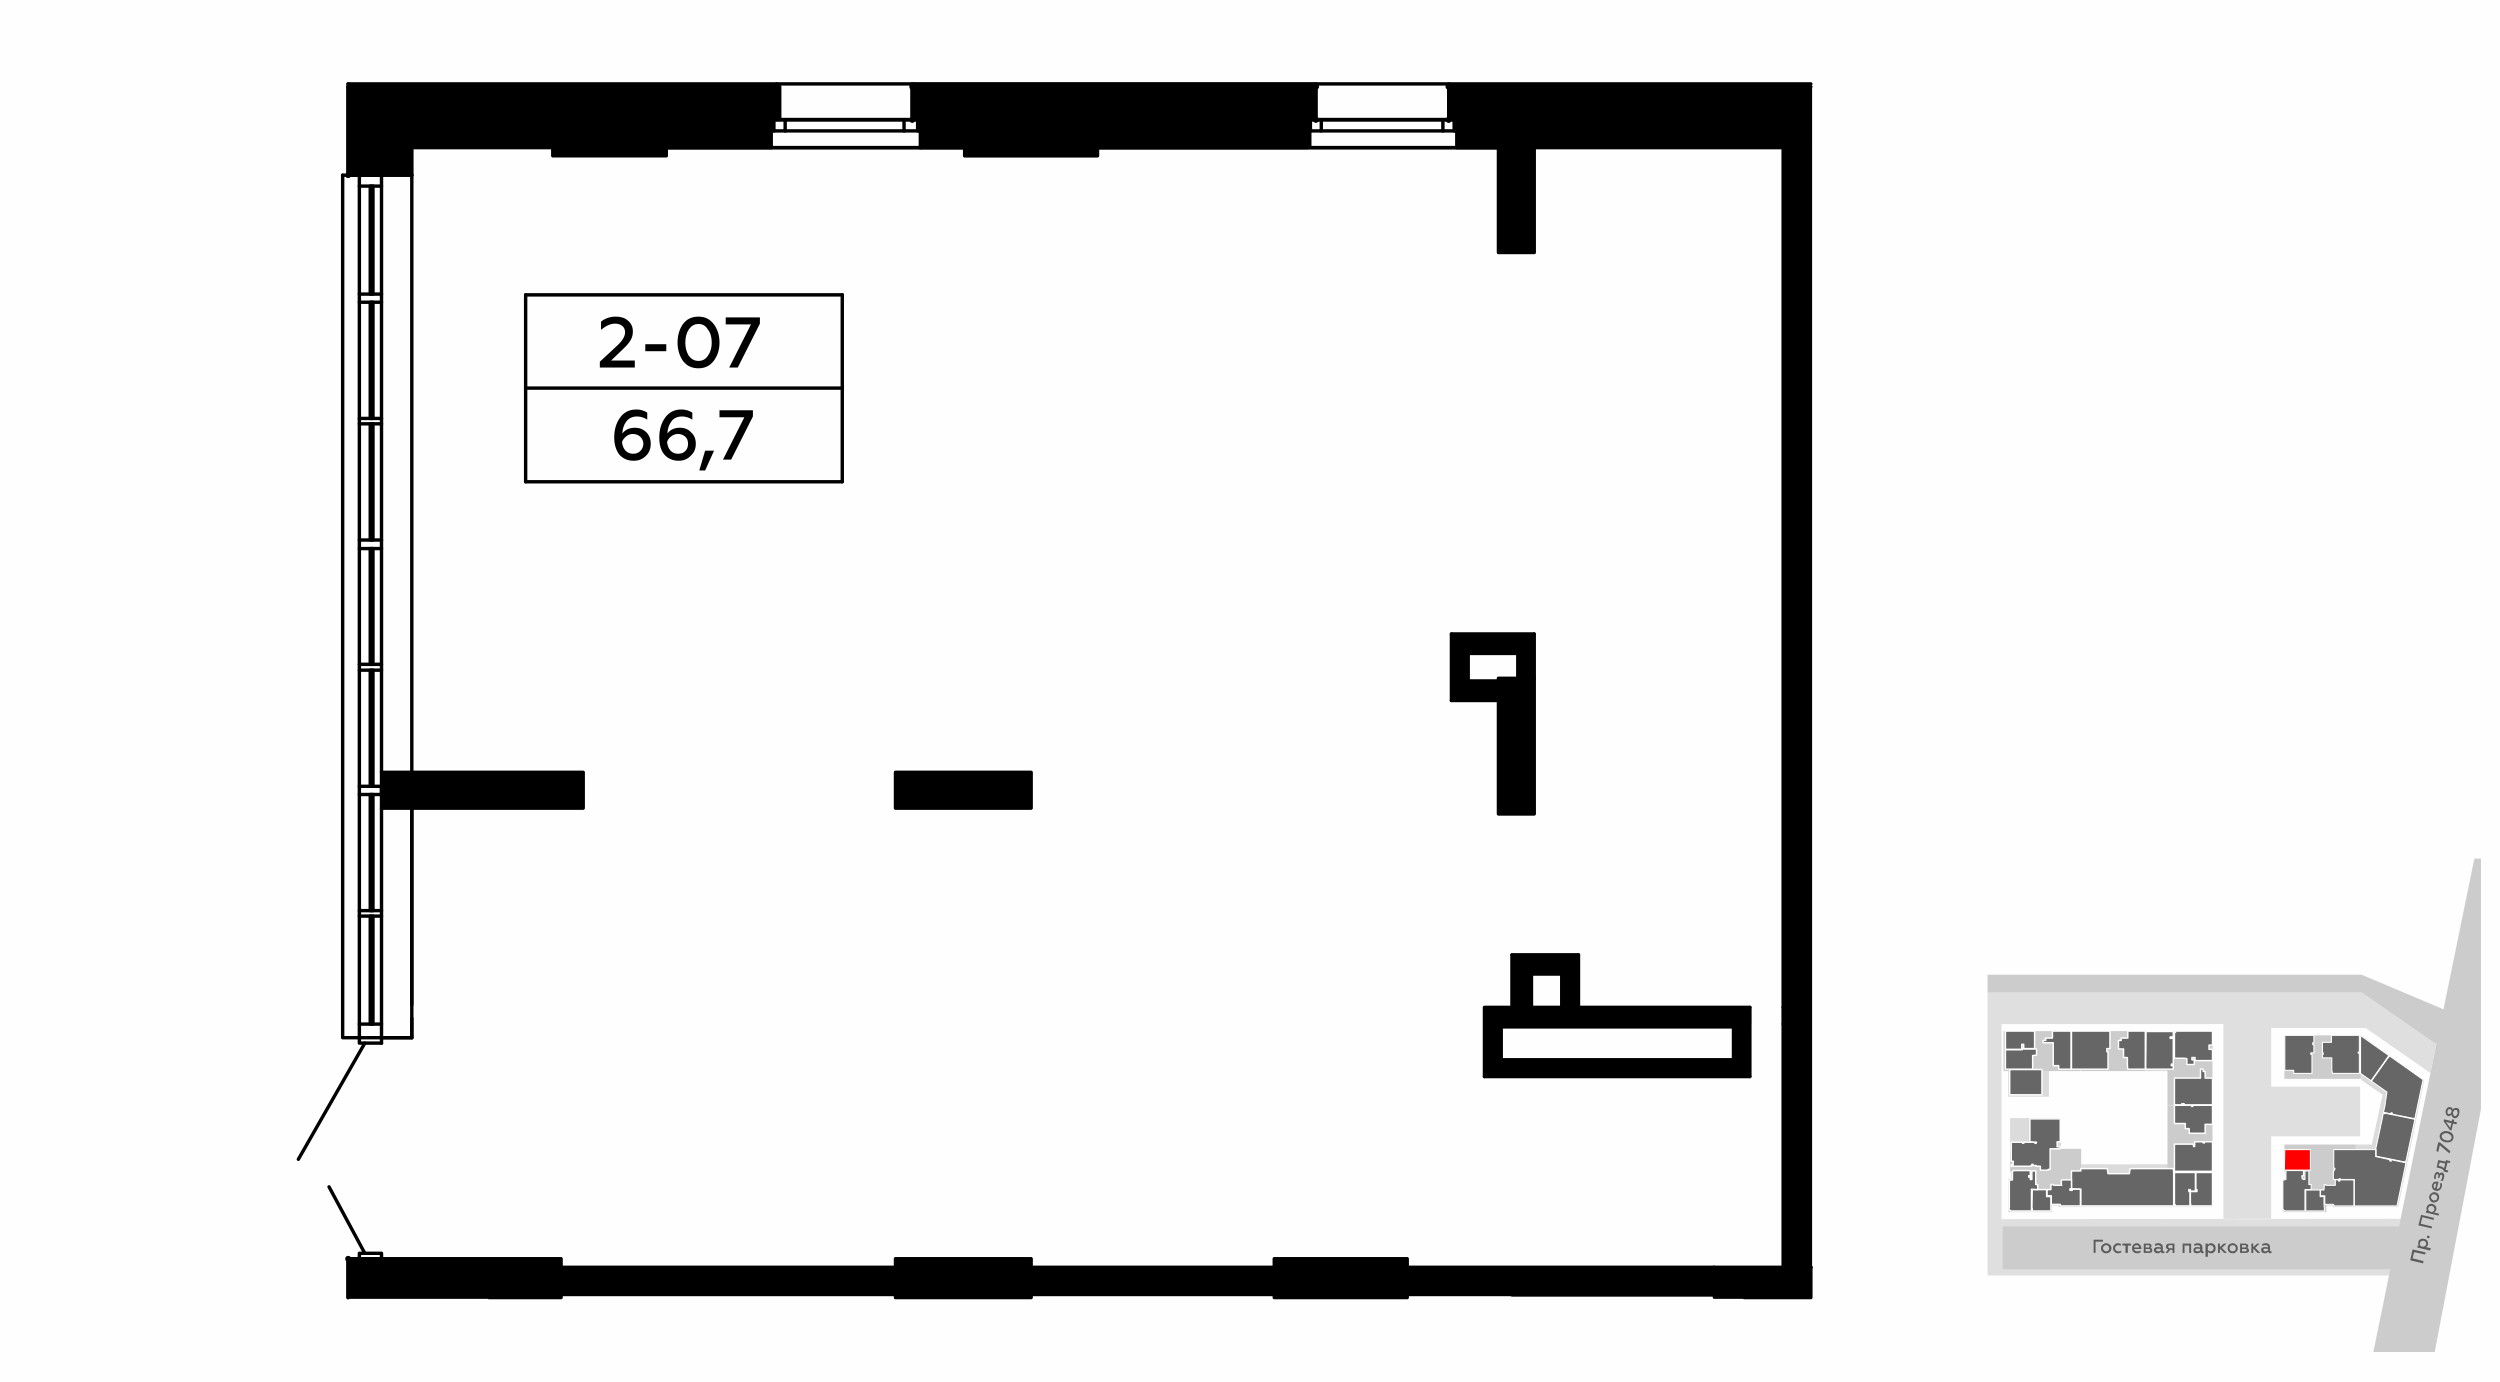 <?xml version="1.0" encoding="UTF-8"?>
<!DOCTYPE svg  PUBLIC '-//W3C//DTD SVG 1.1//EN'  'http://www.w3.org/Graphics/SVG/1.1/DTD/svg11.dtd'>
<!-- Creator: CorelDRAW X8 -->
<svg clip-rule="evenodd" fill-rule="evenodd" image-rendering="optimizeQuality" shape-rendering="geometricPrecision" text-rendering="geometricPrecision" version="1.1" viewBox="0 0 6435 3556" xml:space="preserve" xmlns="http://www.w3.org/2000/svg">
 <defs>
  <style type="text/css">
   <![CDATA[
    .str3 {stroke:#010000;stroke-width:8.79;stroke-linejoin:round}
    .str4 {stroke:black;stroke-width:6.69;stroke-linejoin:round}
    .str0 {stroke:white;stroke-width:2.75;stroke-linecap:round;stroke-linejoin:round}
    .str1 {stroke:white;stroke-width:3.67;stroke-linecap:round;stroke-linejoin:round}
    .str2 {stroke:#010000;stroke-width:8.79;stroke-linecap:round;stroke-linejoin:round}
    .str6 {stroke:black;stroke-width:8.79;stroke-linecap:round;stroke-linejoin:round}
    .str5 {stroke:black;stroke-width:8.79;stroke-linecap:round;stroke-linejoin:round}
    .fil1 {fill:none}
    .fil8 {fill:none;fill-rule:nonzero}
    .fil0 {fill:#FEFEFE}
    .fil10 {fill:black}
    .fil5 {fill:#666666}
    .fil3 {fill:#CCCCCC}
    .fil6 {fill:red}
    .fil7 {fill:#5B5B5B;fill-rule:nonzero}
    .fil9 {fill:black;fill-rule:nonzero}
    .fil11 {fill:black;fill-rule:nonzero}
    .fil2 {fill:#B3B3B3;fill-opacity:0.4}
    .fil4 {fill:#CCCCCC;fill-opacity:0.702}
   ]]>
  </style>
 </defs>
 <g id="Слой_x0020_1">
  
  <g id="_689224232">
   
    <rect class="fil0" width="6435" height="3556"/>
    <rect class="fil1" x="5116" y="2210" width="1270" height="1270"/>
    <polygon class="fil2" points="6253 3137 5152 3138 5152 2636 5723 2636 5723 3138 5846 3138 5846 2925 6075 2925 6075 2797 5846 2797 5846 2646 6089 2646 6256 2762 6271 2688 6079 2555 5872 2555 5116 2555 5116 3283 5880 3283 6188 3283"/>
    <rect class="fil3" x="5157" y="2654" width="197" height="103"/>
    <rect class="fil3" x="5355" y="2654" width="167" height="103"/>
    <rect class="fil3" x="5579" y="2654" width="116" height="192"/>
    <rect class="fil3" x="5579" y="2846" width="116" height="171"/>
    <polygon class="fil3" points="5174 2957 5357 2957 5357 3107 5300 3107 5300 3103 5282 3103 5282 3120 5170 3120 5170 3035 5169 3035 5177 3035 5177 3016 5174 3016"/>
    <polygon class="fil4" points="5357 2997 5592 2997 5592 3009 5695 3009 5695 3107 5357 3107"/>
    <polygon class="fil4" points="5174 2878 5305 2878 5305 2957 5174 2957"/>
    <polygon class="fil4" points="5169 2823 5274 2823 5274 2757 5169 2757"/>
    <polygon class="fil4" points="5522 2654 5592 2654 5592 2757 5522 2757"/>
    <rect class="fil3" x="5880" y="2665" width="197" height="112"/>
    <polygon class="fil4" points="6078 2665 6240 2780 6173 3107 6064 3107 6064 2946 6105 2946 6133 2818 6078 2780"/>
    <polygon class="fil3" points="5880 2946 6064 2946 6064 3107 6006 3107 6006 3103 5988 3103 5988 3120 5877 3120 5877 3035 5883 3035 5883 3016 5880 3016"/>
    <polygon class="fil5 str0" points="5881 2665 5956 2665 5956 2684 5953 2684 5953 2689 5956 2689 5956 2710 5948 2710 5948 2714 5951 2714 5951 2763 5904 2763 5904 2755 5881 2755"/>
    <polygon class="fil5 str0" points="6001 2665 6073 2665 6073 2670 6073 2708 6070 2708 6070 2711 6073 2711 6073 2763 6004 2763 6002 2755 6002 2723 5978 2723 5978 2714 5980 2714 5980 2710 5978 2710 5978 2683 6001 2683"/>
    <polygon class="fil5 str0" points="6077 2666 6149 2717 6103 2782 6076 2763 6076 2757 6076 2670"/>
    <polygon class="fil5 str0" points="6151 2718 6237 2779 6216 2879 6207 2878 6158 2868 6158 2865 6155 2864 6154 2867 6135 2863 6139 2846 6140 2837 6143 2817 6144 2811 6104 2783 6145 2725"/>
    <polygon class="fil5 str0" points="6137 2865 6216 2881 6193 2989 6191 2989 6190 2991 6116 2976 6116 2959 6115 2958 6132 2879 6134 2867 6137 2867"/>
    <polygon class="fil5 str0" points="6007 2966 6007 2959 6115 2959 6115 2977 6152 2985 6151 2988 6155 2989 6155 2988 6155 2985 6164 2987 6193 2993 6170 3104 6060 3104 6060 3036 6024 3036 6024 3034 6024 3034 6021 3034 6021 3036 6006 3036 6006 3014 6008 3014 6008 3010 6010 3010 6010 3007 6007 3007 6007 2967"/>
    <path class="fil6 str0" d="m5881 2959h66v53h-67l1-53z"/>
    <polygon class="fil5 str0" points="6008 3103 6006 3100 5984 3100 5984 3078 5973 3078 5973 3063 5982 3063 5982 3062 5983 3049 5986 3049 5987 3051 6011 3051 6011 3038 6012 3037 6020 3037 6019 3040 6023 3040 6023 3037 6023 3037 6054 3037 6059 3038 6059 3104 6008 3104"/>
    <polygon class="fil5 str0" points="5935 3063 5972 3063 5972 3080 5972 3080 5982 3080 5982 3100 5983 3110 5983 3117 5935 3117"/>
    <polygon class="fil5 str0" points="5884 3014 5888 3013 5929 3013 5929 3027 5925 3026 5925 3031 5926 3031 5926 3035 5929 3035 5929 3036 5933 3036 5933 3014 5943 3014 5943 3049 5949 3049 5949 3062 5933 3062 5933 3117 5890 3117 5883 3117 5882 3117 5880 3116 5878 3115 5876 3111 5876 3108 5876 3038 5884 3036"/>
    <polygon class="fil5 str1" points="5173 2753 5256 2753 5256 2818 5173 2818"/>
    <polygon class="fil5 str1" points="5162 2702 5167 2702 5205 2702 5205 2700 5242 2700 5242 2716 5232 2717 5232 2720 5232 2752 5162 2752"/>
    <polygon class="fil5 str1" points="5162 2654 5237 2654 5237 2699 5209 2699 5209 2688 5204 2688 5204 2699 5204 2701 5162 2701"/>
    <polygon class="fil5 str1" points="5283 2654 5331 2654 5331 2752 5299 2752 5299 2743 5285 2743 5285 2684 5259 2684 5259 2678 5266 2678 5265 2672 5283 2672"/>
    <polygon class="fil5 str1" points="5425 2752 5332 2752 5332 2654 5431 2654 5431 2699 5423 2699 5423 2707 5424 2707 5426 2707 5426 2752"/>
    <polygon class="fil5 str1" points="5477 2654 5522 2654 5522 2659 5522 2752 5477 2752 5476 2744 5476 2723 5475 2722 5466 2722 5466 2700 5453 2700 5453 2678 5460 2678 5460 2672 5477 2672"/>
    <polygon class="fil5 str1" points="5524 2655 5594 2655 5594 2669 5586 2669 5586 2673 5594 2672 5594 2739 5589 2739 5589 2743 5594 2743 5594 2752 5524 2752 5523 2748"/>
    <polygon class="fil5 str1" points="5600 2654 5695 2654 5695 2690 5686 2690 5686 2701 5695 2701 5695 2730 5650 2730 5650 2722 5642 2722 5642 2728 5648 2728 5648 2740 5629 2740 5629 2725 5623 2724 5597 2724 5597 2657 5600 2657"/>
    <polygon class="fil5 str1" points="5597 2775 5604 2775 5664 2775 5664 2752 5664 2752 5671 2752 5671 2758 5676 2758 5676 2775 5695 2775 5695 2844 5622 2844 5622 2841 5616 2841 5616 2844 5597 2844"/>
    <polygon class="fil5 str1" points="5597 2845 5641 2845 5641 2848 5644 2848 5644 2845 5695 2845 5695 2894 5676 2894 5676 2918 5676 2917 5635 2917 5635 2905 5625 2905 5625 2892 5597 2892 5597 2847"/>
    <polygon class="fil5 str1" points="5597 2945 5604 2945 5646 2945 5646 2951 5649 2951 5649 2939 5671 2939 5671 2942 5674 2942 5674 2939 5695 2939 5695 3015 5597 3015 5597 2947"/>
    <polygon class="fil5 str1" points="5652 3018 5695 3018 5695 3024 5695 3104 5639 3104 5638 3095 5638 3067 5655 3067 5655 3062 5652 3062"/>
    <polygon class="fil5 str1" points="5651 3018 5651 3066 5638 3066 5638 3062 5634 3062 5634 3067 5637 3067 5637 3104 5599 3104 5599 3101 5597 3101 5597 3018"/>
    <polygon class="fil5 str1" points="5356 3013 5356 3008 5424 3008 5426 3021 5481 3021 5483 3008 5594 3008 5595 3018 5595 3018 5595 3104 5356 3104 5356 3061 5332 3060 5332 3014 5338 3014 5356 3014"/>
    <polygon class="fil5 str1" points="5304 3104 5303 3100 5280 3100 5280 3078 5269 3078 5269 3062 5279 3062 5279 3049 5285 3049 5286 3051 5307 3051 5306 3050 5306 3038 5308 3037 5332 3037 5332 3060 5328 3060 5328 3064 5334 3064 5334 3061 5355 3061 5355 3064 5355 3104"/>
    <polygon class="fil5 str1" points="5231 3062 5268 3062 5268 3080 5279 3080 5279 3100 5279 3117 5231 3117 5231 3111 5230 3111"/>
    <polygon class="fil5 str1" points="5181 3015 5181 3014 5184 3013 5226 3013 5226 3027 5222 3026 5222 3030 5226 3030 5226 3036 5230 3036 5230 3014 5240 3014 5240 3049 5245 3049 5245 3062 5229 3061 5229 3117 5181 3117 5179 3117 5179 3117 5177 3117 5176 3117 5172 3114 5171 3111 5172 3108 5172 3038 5180 3037 5180 3016"/>
    <polygon class="fil5 str1" points="5277 3010 5272 3010 5272 3012 5252 3012 5252 3002 5241 3002 5241 3e3 5233 3e3 5233 2997 5230 2997 5230 3e3 5228 3e3 5228 3002 5177 3002 5177 2998 5182 2998 5182 2989 5177 2989 5177 2943 5177 2940 5206 2940 5206 2943 5210 2942 5210 2940 5238 2940 5238 2943 5241 2943 5242 2940 5225 2939 5225 2880 5303 2880 5303 2939 5295 2939 5295 2952 5303 2952 5303 2957 5277 2957"/>
    <polygon class="fil3" points="6369 2210 6109 3480 6267 3480 6386 2855 6386 2210"/>
    <polygon class="fil7" points="6238 3246 6210 3239 6214 3223 6242 3229 6244 3224 6210 3216 6204 3244 6237 3252"/>
    <path id="1" class="fil7" d="m6225 3197c-1 4-1 7 2 9h-4l-1 5 33 8 2-6-13-3c3-1 5-4 6-7 0-3 0-6-2-9s-5-5-8-5c-4-1-7-1-10 1-3 1-5 4-5 7zm4 3c0-3 2-4 3-5 2-1 4-2 7-1 2 0 3 1 5 3 1 2 1 4 1 6-1 3-4 5-6 6l-7-1c-3-2-4-5-3-8z"/>
    <path id="2" class="fil7" d="m6254 3185c0-2-1-4-3-4-2-1-4 0-4 2-1 2 1 4 3 4 1 1 3 0 4-2z"/>
    <polygon id="3" class="fil7" points="6260 3157 6231 3150 6235 3133 6264 3140 6265 3135 6232 3127 6225 3154 6259 3162"/>
    <path id="4" class="fil7" d="m6246 3108c-1 3 0 6 2 9l-3-1-1 5 33 8 1-5-13-3c3-1 5-4 6-8 1-3 0-6-2-9-2-2-4-4-8-5-3-1-6 0-9 1-3 2-5 4-6 8zm4 2c1-2 2-4 4-5s4-1 6-1c2 1 4 2 5 4s2 4 1 6c-1 3-3 5-6 6l-7-2c-2-2-3-5-3-8z"/>
    <path id="5" class="fil7" d="m6273 3084c0 2-1 4-3 5s-4 1-6 1c-3-1-4-2-5-4-2-2-2-4-1-6 0-2 1-4 3-5s4-1 6-1c3 1 4 2 5 4 2 2 2 4 1 6zm5 1c1-4 0-7-1-10-2-3-5-5-8-6-4-1-7 0-10 2s-5 4-6 8 0 7 2 10c1 3 4 5 7 6 4 1 7 0 10-2 3-1 5-4 6-8z"/>
    <path id="6" class="fil7" d="m6270 3065c3 1 7 0 10-2 2-2 4-4 5-8s1-7 0-9l-4-1v8c-1 5-4 8-9 7l5-18h-2c-4-1-8-1-12 2l-3 6c-1 4 0 7 2 10 1 3 4 4 8 5zm-2-6c-3-1-4-4-4-8 1-2 2-3 3-4 2-1 3-1 4-1l-3 13z"/>
    <path id="7" class="fil7" d="m6291 3031c1-3 1-6 0-8-1-3-3-4-5-5-3 0-5 1-7 3 0-2-2-4-4-4-2-1-4 0-5 1-2 2-3 4-4 7-1 4-1 7 0 9l4 1v-8c1-4 3-5 4-5 2 1 3 2 2 5l-1 5h4l1-4c1-3 2-5 4-4 3 0 3 3 2 7 0 3-2 5-4 8l5 1c2-2 3-5 4-9z"/>
    <path id="8" class="fil7" d="m6302 3013-7-2 5-19 6 2 1-5-11-3-1 4-19-4-4 19c5 1 9 2 12 3 2 1 4 3 6 4l-1 3 11 3 2-5zm-11-6c-3-3-7-5-14-6l3-9 14 3-3 12z"/>
    <polygon id="9" class="fil7" points="6307 2963 6281 2941 6276 2940 6271 2963 6276 2965 6280 2948 6305 2969"/>
    <path id="10" class="fil7" d="m6315 2930c1-4 0-8-2-11-3-4-7-6-12-7s-9-1-13 1-7 5-8 9 0 8 3 12c3 3 7 5 11 6 5 1 10 1 14-1s6-5 7-9zm-5-1c0 3-2 5-5 6s-6 1-9 0c-4-1-7-2-9-5-2-2-2-4-2-7 1-2 3-4 5-5 3-1 6-2 10-1 3 1 6 3 8 5s3 4 2 7z"/>
    <path id="11" class="fil7" d="m6324 2889-8-2 1-5-5-1-1 5-20-5-1 5 16 23 4 1 4-18 9 2 1-5zm-28-1 14 3-3 12-11-15z"/>
    <path id="12" class="fil7" d="m6313 2856c0-3-2-6-6-6-2-1-5 0-7 1-2 2-4 5-5 8 0 3 0 6 1 9 1 2 3 4 6 5 3 0 6-1 8-4 1 5 3 8 7 9 3 1 6 0 8-2 3-2 4-5 5-9s1-7 0-10-3-5-7-5c-4-1-7 1-10 4zm-3 6c-1 4-4 6-7 6-3-1-4-4-3-8s3-6 6-5c4 1 5 4 4 7zm12-5c2 0 3 2 3 3 1 2 1 4 1 6-1 2-2 4-3 5-2 2-3 2-5 2-1-1-3-2-3-4-1-1-1-3-1-6 1-2 2-3 3-5 2-1 3-1 5-1z"/>
    <polygon class="fil3" points="5116 2509 6079 2509 6299 2602 6271 2688 6079 2555 5116 2555"/>
    <rect class="fil3" x="5155" y="3157" width="1027" height="110"/>
    <polygon class="fil7" points="5394 3225 5394 3196 5413 3196 5413 3191 5389 3191 5389 3225"/>
    <path id="1" class="fil7" d="m5421 3221c-2 0-4-1-5-2-2-2-3-4-3-6s1-4 3-6c1-1 3-2 5-2 3 0 4 1 6 2 1 2 2 4 2 6s-1 4-2 6c-2 1-3 2-6 2zm0 5c4 0 7-1 10-4 2-2 4-5 4-9s-2-7-4-9c-3-2-6-4-10-4s-7 2-9 4c-3 2-4 5-4 9s1 7 4 9c2 3 5 4 9 4z"/>
    <path id="2" class="fil7" d="m5452 3226c3 0 5-1 8-2v-5c-2 2-5 2-7 2-3 0-5-1-6-2-2-2-3-4-3-6s1-4 3-6c1-1 3-2 6-2 2 0 4 1 6 2v-5c-2-1-4-2-7-2-4 0-7 1-9 4-3 2-4 5-4 9s1 7 4 9c2 3 5 4 9 4z"/>
    <polygon id="3" class="fil7" points="5477 3225 5477 3206 5485 3206 5485 3201 5463 3201 5463 3206 5471 3206 5471 3225"/>
    <path id="4" class="fil7" d="m5488 3213c0 4 1 7 3 9 3 3 6 4 10 4s7-1 9-3v-4c-2 1-5 2-8 2-5 0-8-2-9-6h19v-2c0-4-2-8-6-11-1-1-3-2-6-2-4 0-7 2-9 4s-3 5-3 9zm5-2c0-4 3-6 7-6 2 0 3 0 4 2 2 1 2 2 2 4h-13z"/>
    <path id="5" class="fil7" d="m5532 3225c5 0 8-2 8-6s-1-6-5-7c2-1 3-2 3-5s-2-6-7-6h-13v24h14zm-9-10h8c2 0 4 1 4 3s-2 3-4 3h-8v-6zm0-10h7c2 0 3 1 3 3s-1 3-3 3h-7v-6z"/>
    <path id="6" class="fil7" d="m5569 3221c-1 0-2-1-2-2v-9c0-6-4-10-11-10-4 0-7 1-9 2v5c2-1 5-2 8-2 4 0 7 2 7 5v1c-2-1-5-1-8-1s-5 0-7 2c-2 1-3 3-3 6 0 2 1 4 3 6 2 1 4 2 6 2 4 0 7-1 9-4 1 2 3 4 5 4s3-1 4-1v-4h-2zm-7-3c-2 2-4 3-7 3s-5-1-5-4c0-2 2-3 5-3s5 0 7 1v3z"/>
    <path id="7" class="fil7" d="m5580 3225 6-8h6v8h5v-24h-13c-6 0-9 3-9 8 0 3 2 6 6 7l-7 9h6zm5-12c-3 0-4-2-4-4s1-4 4-4h7v8h-7z"/>
    <polygon id="8" class="fil7" points="5623 3225 5623 3206 5635 3206 5635 3225 5640 3225 5640 3201 5618 3201 5618 3225"/>
    <path id="9" class="fil7" d="m5671 3221c-2 0-2-1-2-2v-9c0-6-5-10-12-10-3 0-6 1-9 2v5c3-1 5-2 8-2 5 0 7 2 7 5v1c-2-1-5-1-8-1-2 0-5 0-6 2-2 1-3 3-3 6 0 2 1 4 2 6 2 1 4 2 7 2 4 0 7-1 9-4 0 2 2 4 5 4 1 0 2-1 3-1v-4h-1zm-8-3c-1 2-4 3-7 3s-5-1-5-4c0-2 2-3 6-3 2 0 4 0 6 1v3z"/>
    <path id="10" class="fil7" d="m5691 3200c-4 0-6 2-8 4v-3h-6v34h6v-13c2 2 4 4 8 4s6-1 9-4c2-2 3-5 3-9s-1-7-3-9c-3-2-5-4-9-4zm-1 5c2 0 4 1 5 2 2 2 3 4 3 6s-1 4-3 6c-1 1-3 2-5 2-3 0-6-2-7-4v-8c1-2 4-4 7-4z"/>
    <polygon id="11" class="fil7" points="5714 3225 5714 3214 5725 3225 5732 3225 5719 3212 5731 3201 5724 3201 5714 3210 5714 3201 5709 3201 5709 3225"/>
    <path id="12" class="fil7" d="m5747 3221c-2 0-4-1-6-2-1-2-2-4-2-6s1-4 2-6c2-1 4-2 6-2s4 1 6 2c1 2 2 4 2 6s-1 4-2 6c-2 1-4 2-6 2zm0 5c4 0 7-1 9-4 3-2 4-5 4-9s-1-7-4-9c-2-2-5-4-9-4s-7 2-10 4c-2 2-3 5-3 9s1 7 3 9c3 3 6 4 10 4z"/>
    <path id="13" class="fil7" d="m5780 3225c5 0 9-2 9-6s-2-6-5-7c2-1 3-2 3-5s-3-6-8-6h-13v24h14zm-9-10h8c3 0 4 1 4 3s-1 3-4 3h-8v-6zm0-10h7c2 0 4 1 4 3s-2 3-4 3h-7v-6z"/>
    <polygon id="14" class="fil7" points="5800 3225 5800 3214 5811 3225 5818 3225 5805 3212 5816 3201 5810 3201 5800 3210 5800 3201 5795 3201 5795 3225"/>
    <path id="15" class="fil7" d="m5845 3221c-1 0-2-1-2-2v-9c0-6-4-10-11-10-4 0-6 1-9 2v5c2-1 5-2 8-2 5 0 7 2 7 5v1c-2-1-5-1-8-1s-5 0-7 2c-2 1-3 3-3 6 0 2 1 4 3 6 2 1 4 2 7 2s6-1 8-4c1 2 3 4 6 4 1 0 2-1 3-1v-4h-2zm-7-3c-2 2-4 3-7 3s-5-1-5-4c0-2 2-3 5-3s5 0 7 1v3z"/>
   
   
    <polyline class="fil8 str2" points="4661 3262 4412 3262 4412 3333"/>
    <polyline class="fil8 str2" points="4490 3340 4661 3340 4661 3262"/>
    <polyline class="fil8 str2" points="1259 3340 1444 3340 1444 3240 982 3240"/>
    <polyline class="fil8 str2" points="982 2080 1501 2080 1501 1988 982 1988 982 2080"/>
    <path class="fil8 str2" d="m1423 401h292v-21m-292 0v21"/>
    <path class="fil8 str2" d="m3949 650v-270m-92 0v270h92"/>
    <path class="fil8 str2" d="m2483 401h342v-21m-342 0v21"/>
    <line class="fil8 str2" x1="1060" x2="1060" y1="2080" y2="2586"/>
    <line class="fil8 str2" x1="1060" x2="1060" y1="2621" y2="2671"/>
    <line class="fil8 str2" x1="1060" x2="1060" y1="451" y2="1988"/>
    <line class="fil8 str2" x1="1060" x2="982" y1="2671" y2="2671"/>
    <line class="fil8 str2" x1="3857" x2="2825" y1="380" y2="380"/>
    <line class="fil8 str2" x1="2483" x2="1715" y1="380" y2="380"/>
    <line class="fil8 str2" x1="3366" x2="3750" y1="308" y2="308"/>
    <line class="fil8 str2" x1="1985" x2="2369" y1="308" y2="308"/>
    <polyline class="fil8 str2" points="2654 3340 2654 3240 2305 3240 2305 3340 2654 3340"/>
    <polyline class="fil8 str2" points="3622 3340 3622 3240 3280 3240 3280 3340 3622 3340"/>
    <polyline class="fil8 str2" points="2654 2080 2654 1988 2305 1988 2305 2080 2654 2080"/>
    <polyline class="fil8 str2" points="3949 1746 3857 1746 3857 2095 3949 2095 3949 1746"/>
    <line class="fil8 str2" x1="4590" x2="4590" y1="380" y2="2593"/>
    <polyline class="fil8 str2" points="4590 2636 4590 3262 4661 3262"/>
    <polyline class="fil8 str2" points="2305 3262 1444 3262 1444 3333"/>
    <line class="fil8 str2" x1="3280" x2="2654" y1="3262" y2="3262"/>
    <polyline class="fil8 str2" points="3892 3333 4412 3333 4412 3262 3622 3262"/>
    <line class="fil8 str2" x1="4590" x2="4590" y1="2636" y2="2593"/>
    <line class="fil8 str2" x1="1060" x2="1423" y1="380" y2="380"/>
    <line class="fil8 str2" x1="1715" x2="1985" y1="380" y2="380"/>
    <line class="fil8 str2" x1="1999" x2="1985" y1="308" y2="308"/>
    <path class="fil8 str2" d="m2369 380h114m-114-72h-21"/>
    <polyline class="fil8 str2" points="2825 380 3366 380 3366 308"/>
    <polyline class="fil8 str2" points="3750 308 3750 380 3857 380"/>
    <line class="fil8 str2" x1="3942" x2="4590" y1="380" y2="380"/>
    <line class="fil8 str2" x1="2327" x2="2327" y1="337" y2="308"/>
    <line class="fil8 str2" x1="2021" x2="2021" y1="337" y2="308"/>
    <line class="fil8 str2" x1="2362" x2="2362" y1="337" y2="308"/>
    <line class="fil8 str2" x1="1992" x2="1992" y1="337" y2="308"/>
    <line class="fil8 str2" x1="2007" x2="2348" y1="308" y2="308"/>
    <line class="fil8 str2" x1="1985" x2="2369" y1="337" y2="337"/>
    <line class="fil8 str2" x1="1985" x2="1985" y1="380" y2="308"/>
    <line class="fil8 str2" x1="1985" x2="2369" y1="308" y2="308"/>
    <line class="fil8 str2" x1="3366" x2="3387" y1="308" y2="308"/>
    <line class="fil8 str2" x1="2369" x2="2369" y1="308" y2="380"/>
    <line class="fil8 str2" x1="3729" x2="3750" y1="308" y2="308"/>
    <line class="fil8 str2" x1="3750" x2="3366" y1="308" y2="308"/>
    <line class="fil8 str2" x1="3714" x2="3714" y1="337" y2="308"/>
    <line class="fil8 str2" x1="3401" x2="3401" y1="337" y2="308"/>
    <line class="fil8 str2" x1="3743" x2="3743" y1="337" y2="308"/>
    <line class="fil8 str2" x1="3373" x2="3373" y1="337" y2="308"/>
    <line class="fil8 str2" x1="3387" x2="3729" y1="308" y2="308"/>
    <line class="fil8 str2" x1="3366" x2="3750" y1="337" y2="337"/>
    <line class="fil8 str2" x1="1060" x2="1060" y1="451" y2="380"/>
    <polyline class="fil8 str2" points="1060 2080 1060 2671 982 2671"/>
    <polyline class="fil8 str2" points="960 2636 960 2358 953 2358 953 2636 960 2636"/>
    <line class="fil8 str2" x1="982" x2="925" y1="451" y2="451"/>
    <line class="fil8 str2" x1="925" x2="982" y1="479" y2="479"/>
    <line class="fil8 str2" x1="982" x2="925" y1="2636" y2="2636"/>
    <polyline class="fil8 str2" points="960 1390 960 1091 953 1091 953 1390 960 1390"/>
    <line class="fil8 str2" x1="982" x2="925" y1="1390" y2="1390"/>
    <line class="fil8 str2" x1="925" x2="982" y1="1412" y2="1412"/>
    <polyline class="fil8 str2" points="960 1077 960 778 953 778 953 1077 960 1077"/>
    <line class="fil8 str2" x1="982" x2="925" y1="1077" y2="1077"/>
    <line class="fil8 str2" x1="925" x2="982" y1="1091" y2="1091"/>
    <polyline class="fil8 str2" points="960 1710 960 1412 953 1412 953 1710 960 1710"/>
    <line class="fil8 str2" x1="982" x2="925" y1="1710" y2="1710"/>
    <line class="fil8 str2" x1="925" x2="982" y1="1725" y2="1725"/>
    <polyline class="fil8 str2" points="960 2024 960 1725 953 1725 953 2024 960 2024"/>
    <line class="fil8 str2" x1="982" x2="982" y1="451" y2="1988"/>
    <polyline class="fil8 str2" points="925 2045 982 2045 982 2024 925 2024"/>
    <polyline class="fil8 str2" points="960 2344 960 2045 953 2045 953 2344 960 2344"/>
    <line class="fil8 str2" x1="982" x2="925" y1="2344" y2="2344"/>
    <line class="fil8 str2" x1="925" x2="982" y1="2358" y2="2358"/>
    <polyline class="fil8 str2" points="960 757 960 479 953 479 953 757 960 757"/>
    <line class="fil8 str2" x1="982" x2="925" y1="757" y2="757"/>
    <line class="fil8 str2" x1="925" x2="982" y1="778" y2="778"/>
    <line class="fil8 str2" x1="768" x2="939" y1="2984" y2="2685"/>
    <line class="fil8 str2" x1="847" x2="939" y1="3055" y2="3226"/>
    <line class="fil8 str2" x1="982" x2="982" y1="2685" y2="2080"/>
    <line class="fil8 str2" x1="982" x2="925" y1="2671" y2="2671"/>
    <polyline class="fil8 str2" points="925 451 925 2685 982 2685"/>
    <polyline class="fil8 str2" points="982 3240 982 3226 925 3226 925 3240 982 3240"/>
    <line class="fil8 str2" x1="3387" x2="3387" y1="308" y2="223"/>
    <path class="fil9 str3" d="m3387 223h4c0-2-2-3-4-3s-3 1-3 3 1 4 3 4 4-2 4-4h-4z"/>
    <line class="fil8 str2" x1="3387" x2="3387" y1="223" y2="308"/>
    <path class="fil9 str3" d="m3387 308h4c0-1-2-3-4-3s-3 2-3 3c0 2 1 4 3 4s4-2 4-4h-4z"/>
    <line class="fil8 str2" x1="3729" x2="3729" y1="308" y2="223"/>
    <path class="fil9 str3" d="m3729 223h3c0-2-1-3-3-3s-4 1-4 3 2 4 4 4 3-2 3-4h-3z"/>
    <line class="fil8 str2" x1="3729" x2="3729" y1="223" y2="308"/>
    <path class="fil9 str3" d="m3729 308h3c0-1-1-3-3-3s-4 2-4 3c0 2 2 4 4 4s3-2 3-4h-3z"/>
    <polyline class="fil8 str2" points="2007 308 2007 223 1999 223 1999 308 2007 308"/>
    <line class="fil8 str2" x1="2348" x2="2348" y1="308" y2="223"/>
    <path class="fil9 str3" d="m2348 223h4c0-2-2-3-4-3s-3 1-3 3 1 4 3 4 4-2 4-4h-4z"/>
    <line class="fil8 str2" x1="2348" x2="2348" y1="223" y2="308"/>
    <path class="fil9 str3" d="m2348 308h4c0-1-2-3-4-3s-3 2-3 3c0 2 1 4 3 4s4-2 4-4h-4z"/>
    <line class="fil8 str2" x1="925" x2="896" y1="3240" y2="3240"/>
    <path class="fil9 str3" d="m896 3240h4c0-2-2-3-4-3s-3 1-3 3 1 4 3 4 4-2 4-4h-4z"/>
    <path class="fil9 str3" d="m896 451h4c0-2-2-4-4-4s-3 2-3 4 1 3 3 3 4-1 4-3h-4z"/>
    <line class="fil8 str2" x1="896" x2="925" y1="451" y2="451"/>
    <line class="fil8 str2" x1="882" x2="896" y1="451" y2="451"/>
    <polyline class="fil8 str2" points="925 2671 882 2671 882 451"/>
    <polyline class="fil8 str2" points="896 216 896 451 1060 451"/>
    <line class="fil8 str2" x1="896" x2="896" y1="3240" y2="3340"/>
    <line class="fil8 str2" x1="982" x2="896" y1="3240" y2="3240"/>
    <line class="fil8 str2" x1="896" x2="896" y1="451" y2="223"/>
    <line class="fil8 str2" x1="896" x2="896" y1="3340" y2="3240"/>
    <line class="fil8 str2" x1="3729" x2="3729" y1="216" y2="223"/>
    <line class="fil8 str2" x1="2348" x2="2348" y1="216" y2="223"/>
    <line class="fil8 str2" x1="3387" x2="3387" y1="223" y2="216"/>
    <line class="fil8 str2" x1="4661" x2="896" y1="216" y2="216"/>
    <line class="fil8 str2" x1="1999" x2="1999" y1="223" y2="216"/>
    <line class="fil8 str2" x1="4661" x2="3729" y1="223" y2="223"/>
    <line class="fil8 str2" x1="1999" x2="896" y1="223" y2="223"/>
    <line class="fil8 str2" x1="3387" x2="2348" y1="223" y2="223"/>
    <line class="fil8 str2" x1="3942" x2="3942" y1="2593" y2="2507"/>
    <line class="fil8 str2" x1="3892" x2="3892" y1="2458" y2="2593"/>
    <line class="fil8 str2" x1="3942" x2="4020" y1="2507" y2="2507"/>
    <line class="fil8 str2" x1="4063" x2="3892" y1="2458" y2="2458"/>
    <line class="fil8 str2" x1="4020" x2="4020" y1="2507" y2="2593"/>
    <line class="fil8 str2" x1="4063" x2="4063" y1="2593" y2="2458"/>
    <line class="fil8 str2" x1="3857" x2="3779" y1="1753" y2="1753"/>
    <line class="fil8 str2" x1="3736" x2="3857" y1="1803" y2="1803"/>
    <line class="fil8 str2" x1="3779" x2="3779" y1="1753" y2="1682"/>
    <line class="fil8 str2" x1="3736" x2="3736" y1="1632" y2="1803"/>
    <line class="fil8 str2" x1="3779" x2="3907" y1="1682" y2="1682"/>
    <line class="fil8 str2" x1="3949" x2="3736" y1="1632" y2="1632"/>
    <line class="fil8 str2" x1="3907" x2="3907" y1="1682" y2="1746"/>
    <line class="fil8 str2" x1="3949" x2="3949" y1="1746" y2="1632"/>
    <line class="fil8 str2" x1="3864" x2="4462" y1="2643" y2="2643"/>
    <line class="fil8 str2" x1="4504" x2="4063" y1="2593" y2="2593"/>
    <line class="fil8 str2" x1="4020" x2="3942" y1="2593" y2="2593"/>
    <line class="fil8 str2" x1="4462" x2="4462" y1="2643" y2="2728"/>
    <line class="fil8 str2" x1="4504" x2="4504" y1="2771" y2="2593"/>
    <line class="fil8 str2" x1="4462" x2="3864" y1="2728" y2="2728"/>
    <line class="fil8 str2" x1="3821" x2="4504" y1="2771" y2="2771"/>
    <line class="fil8 str2" x1="3864" x2="3864" y1="2728" y2="2643"/>
    <polyline class="fil8 str2" points="3892 2593 3821 2593 3821 2771"/>
    <line class="fil8 str2" x1="3857" x2="2825" y1="380" y2="380"/>
    <line class="fil8 str2" x1="2483" x2="1715" y1="380" y2="380"/>
    <path class="fil10 str4" d="m4661 373v-57-93h-929c0 2-1 4-3 4v78c-2 0-4 2-4 3 0 2 2 4 4 4s3-2 3-4h11 7v29 43h107v270h92v-270h641v2213 43 626h71v-2889z"/>
    <polygon class="fil10 str4" points="1501 1988 1060 1988 982 1988 982 2024 982 2045 982 2080 1060 2080 1501 2080"/>
    <polygon class="fil10 str4" points="2305 1988 2305 2080 2654 2080 2654 1988"/>
    <rect class="fil10 str4" x="2348" y="216" width="1039" height="88.948"/>
    <polygon class="fil10 str4" points="1999 308 1999 223 896 223 896 447 896 451 900 451 925 451 982 451 1060 451 1060 380 1423 380 1423 401 1715 401 1715 380 1985 380 1985 337 1985 308"/>
    <rect class="fil10 str4" x="2369" y="308" width="1003.4" height="71.165"/>
    <rect class="fil10 str4" x="2483" y="380" width="341.59" height="21.35"/>
    <polygon class="fil10 str4" points="4590 3262 4412 3262 4412 3333 4412 3340 4661 3340 4661 3262"/>
    <polygon class="fil10 str4" points="4412 3333 4412 3262 3622 3262 3622 3333 3658 3333 3700 3333 3843 3333 3892 3333"/>
    <polygon class="fil10 str4" points="3622 3333 3622 3262 3622 3240 3280 3240 3280 3262 3280 3333 3280 3340 3622 3340"/>
    <polygon class="fil10 str4" points="3280 3333 3280 3262 2654 3262 2654 3333"/>
    <polygon class="fil10 str4" points="2654 3333 2654 3262 2654 3240 2305 3240 2305 3262 2305 3333 2305 3340 2654 3340"/>
    <polygon class="fil10 str4" points="2305 3333 2305 3262 1444 3262 1444 3333"/>
    <path class="fil10 str4" d="m896 3340h548v-7-71-22h-462-57-25c0 2-2 4-4 4v96z"/>
    <path class="fil10 str4" d="m3821 2593v178h683v-135-43h-441v-135h-171v135h-71zm43 50h598v85h-598v-85zm156-50h-78v-86h78v86z"/>
    <path class="fil1 str4" d="m4504 2593v43m86 0v-43"/>
    <polygon class="fil10 str4" points="3949 2095 3949 1746 3907 1746 3857 1746 3857 1753 3857 1803 3857 2095"/>
    <polygon class="fil10 str4" points="3907 1746 3949 1746 3949 1632 3736 1632 3736 1803 3857 1803 3857 1753 3779 1753 3779 1682 3907 1682"/>
    
     <path class="fil11" d="m1634 946v-18h-61l28-27c10-9 18-18 22-25s6-14 6-23c0-11-4-21-13-28-8-7-18-10-31-10-14 0-27 4-38 13v21c12-10 24-16 36-16 16 0 26 9 26 22 0 6-2 12-6 18-3 5-9 12-18 20l-41 38v15h90z"/>
     <polygon id="1" class="fil11" points="1715 904 1715 886 1661 886 1661 904"/>
     <path id="2" class="fil11" d="m1798 948c16 0 29-6 39-19s15-29 15-47c0-19-5-35-15-48s-23-19-39-19c-17 0-30 6-40 19-9 13-14 29-14 48 0 18 5 34 14 47 10 13 23 19 40 19zm0-19c-10 0-18-4-25-13-6-10-9-21-9-34 0-14 3-25 9-34 7-10 15-14 25-14s18 4 24 14c7 9 10 20 10 34 0 13-3 24-10 34-6 9-14 13-24 13z"/>
     <polygon id="3" class="fil11" points="1899 946 1956 833 1956 817 1868 817 1868 835 1933 835 1877 946"/>
     <line class="fil1 str5" x1="2168" x2="1353" y1="999" y2="999"/>
     <path class="fil11" d="m1631 1186c13 0 23-4 32-13 8-8 12-18 12-31 0-12-4-22-11-29-8-8-18-12-29-12-15 0-26 5-33 15 0-12 4-23 10-31 7-9 16-13 28-13 9 0 18 3 26 8v-18c-8-5-17-8-28-8-18 0-32 7-42 21s-15 31-15 51c0 19 5 33 13 44 9 10 21 16 37 16zm-1-18c-17 0-27-12-29-30 2-6 6-11 11-15s11-6 17-6c8 0 14 3 19 7 5 5 8 11 8 18 0 8-3 14-8 19s-11 7-18 7z"/>
     <path id="1" class="fil11" d="m1747 1186c12 0 23-4 31-13 9-8 13-18 13-31 0-12-4-22-12-29-7-8-17-12-29-12-14 0-25 5-32 15 0-12 4-23 10-31 6-9 16-13 28-13 9 0 18 3 26 8v-18c-8-5-17-8-28-8-18 0-32 7-42 21s-15 31-15 51c0 19 4 33 13 44 9 10 21 16 37 16zm-2-18c-16 0-26-12-28-30 2-6 5-11 11-15 5-4 11-6 17-6 8 0 14 3 19 7 5 5 7 11 7 18 0 8-2 14-7 19s-11 7-19 7z"/>
     <polygon id="2" class="fil11" points="1815 1211 1838 1160 1815 1160 1800 1211"/>
     <polygon id="3" class="fil11" points="1882 1183 1938 1072 1938 1056 1852 1056 1852 1074 1916 1074 1861 1183"/>
     <line class="fil1 str6" x1="1353" x2="1353" y1="1240" y2="759"/>
     <line class="fil1 str6" x1="1353" x2="2168" y1="759" y2="759"/>
     <line class="fil1 str6" x1="2168" x2="1353" y1="1240" y2="1240"/>
     <line class="fil1 str6" x1="2168" x2="2168" y1="759" y2="1240"/>
    
   
  </g>
 </g>
</svg>
